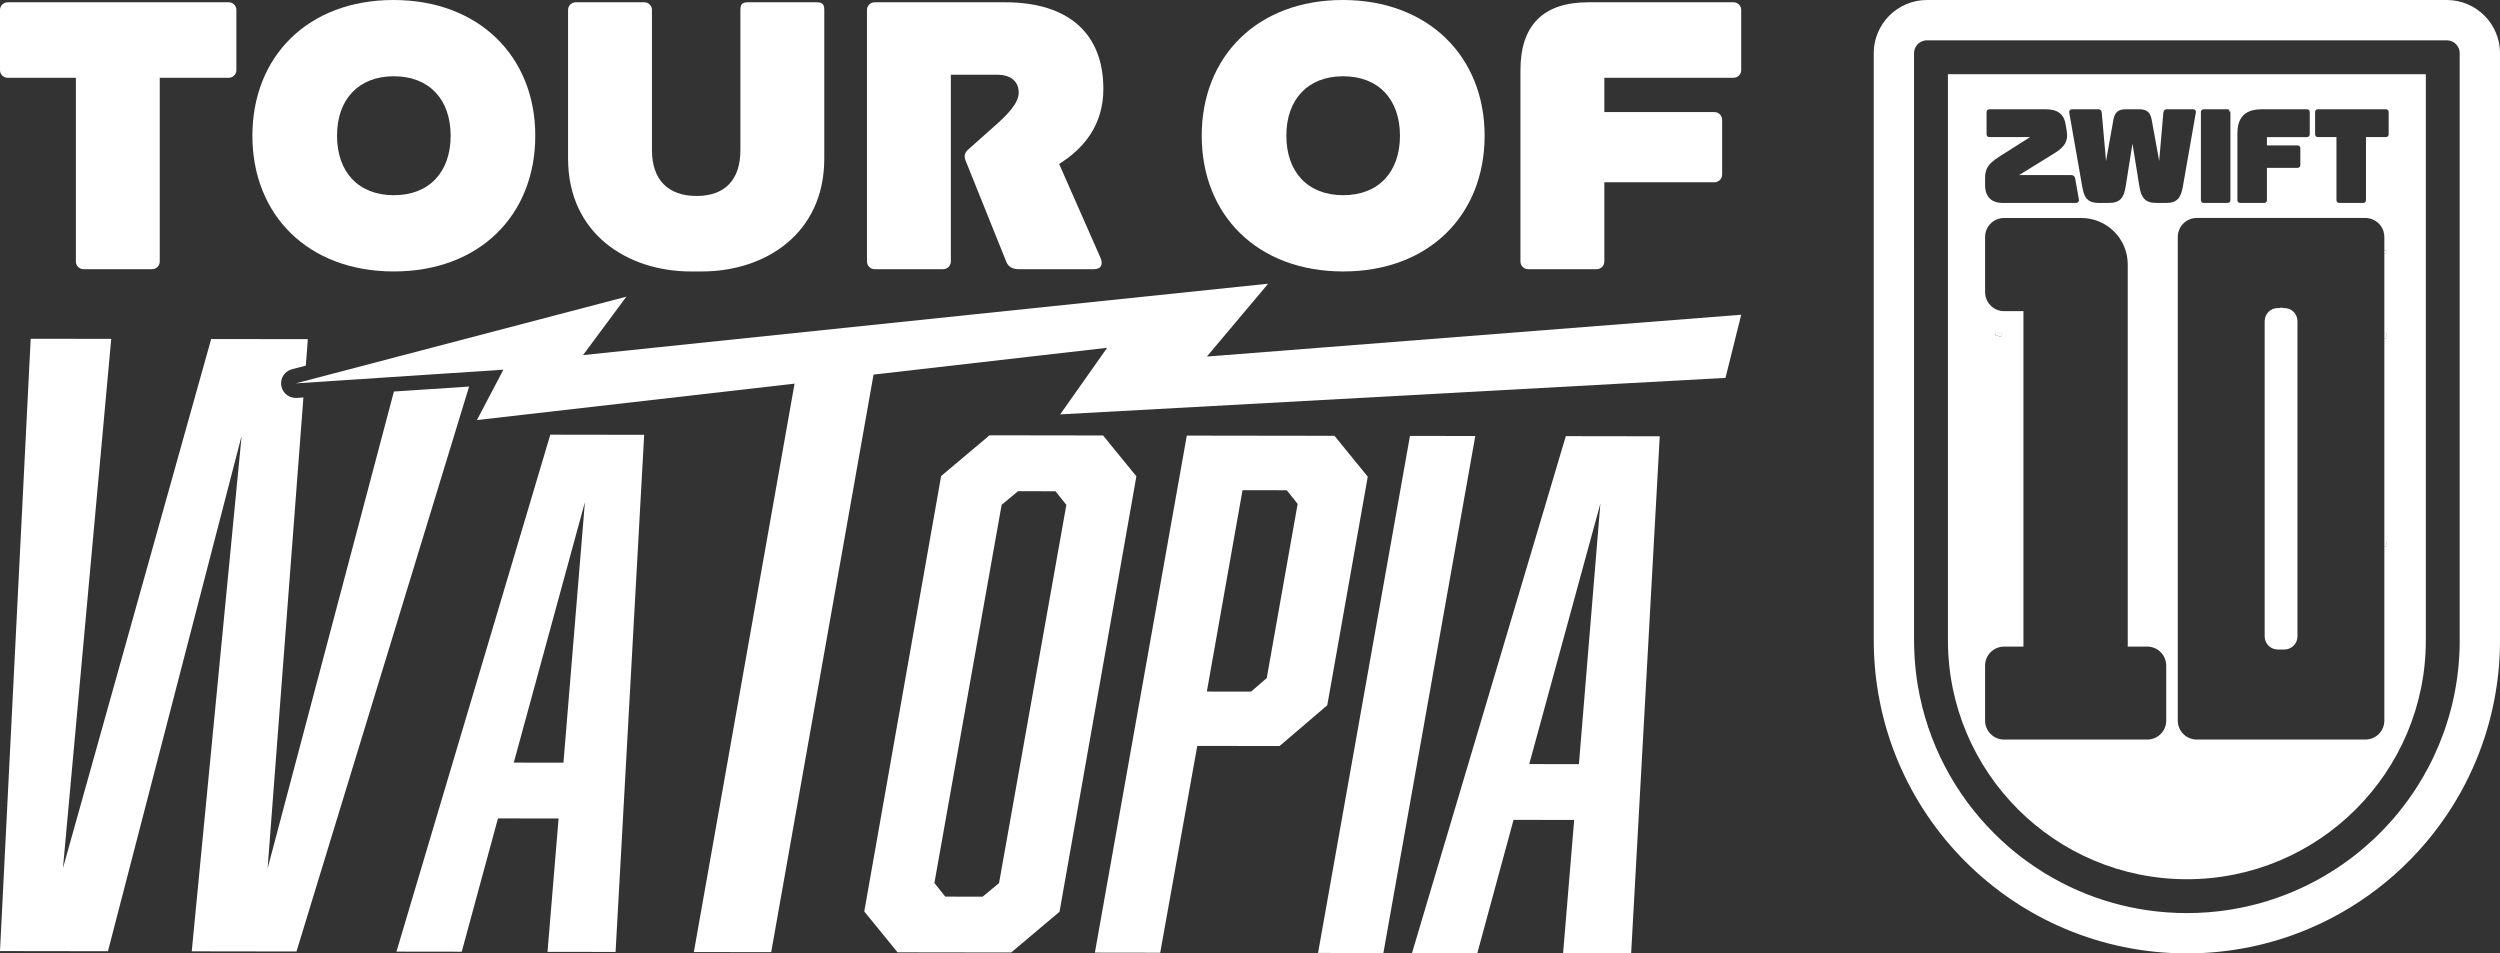 <?xml version="1.0" encoding="UTF-8"?>
<svg id="Layer_2" data-name="Layer 2" xmlns="http://www.w3.org/2000/svg" viewBox="0 0 5458.22 2081.53">
  <rect x="0" y="0" width="5458.22" height="2081.53" fill="#333333" stroke="none"/>
  <defs>
    <style>
      .cls-1 {
        fill: #fff;
      }
    </style>
  </defs>
  <g id="Layer_1-2" data-name="Layer 1">
    <g id="WORKING_TOW_LOGO" data-name="WORKING TOW LOGO">
      <g>
        <g>
          <path class="cls-1" d="m860.04,854.78l-275.79,1041.32,78.17-1028.3-14.76.98h-2.15c-17.58-.02-31.82-14.29-31.81-31.86,0-14.49,9.79-27.14,23.82-30.79l30.2-7.89,4.38-57.74-211.05-.3L137.44,1895.4l105.41-1155.52-175.85-.25L0,2076.45l235.69.34,291.87-1125.37-108.94,1125.63,228.68.33,376.88-1233.42-164.13,10.81Z"/>
          <path class="cls-1" d="m865.58,2077.66l142.51.2,79.12-291.05,132.35.19-24.17,291.14,148.59.21,62.43-1129.01-204.93-.3-335.91,1128.63Zm364.6-412.49l-108.45-.16,155.3-568.82-46.85,568.98Z"/>
          <path class="cls-1" d="m2408.35,950.76l-248-.36-105.61,88.95-167.78,950.63,72.64,89.24,248.1.36,105.58-88.98,167.77-950.62-72.7-89.22Zm-227.12,977.26l-35.82,29.67-81.58-.12-23.75-29.76,146.81-825.75,35.81-29.64,81.74.12,23.74,29.73-146.96,825.74Z"/>
          <path class="cls-1" d="m2986.21,1040.7l-72.66-89.21-322.4-.46-200.69,1128.82,142.62.21,80.88-451.53,179.74.26,104.13-89.04,88.39-499.05Zm-220.52,439.67l-34.21,29.64-96.58-.14,77.9-439.65,96.58.13,23.75,29.76-67.44,380.25Z"/>
          <polygon class="cls-1" points="3078.38 951.73 2877.68 2080.56 3020.31 2080.77 3220.99 951.94 3078.38 951.73"/>
          <path class="cls-1" d="m3082.79,2080.85l142.61.2,79.11-291.05,132.36.19-24.21,291.14,148.59.21,62.43-1129.01-205.04-.3-335.86,1128.63Zm364.45-412.49l-108.49-.16,155.34-568.82-46.85,568.98Z"/>
          <polygon class="cls-1" points="2634.96 778.46 2768.76 619.4 1272.92 775.29 1367.51 647.75 645.59 837.02 1099.06 807.11 1041.24 917.1 1734.78 837.58 1514.89 2078.6 1683.73 2078.83 1907.21 817.83 2417.2 759.33 2314.7 904.69 3767.26 825.02 3801.55 687.17 2634.96 778.46"/>
        </g>
        <g>
          <path class="cls-1" d="m182.3,587.68c-9.16,0-16.65-7.49-16.65-16.65V169.81s-149,0-149,0C7.49,169.81,0,162.32,0,153.16V21.64C0,12.48,7.49,4.99,16.65,4.99h482.8c9.16,0,16.65,7.49,16.65,16.65v131.52c0,9.16-7.49,16.65-16.65,16.65h-150.67s0,401.22,0,401.22c0,9.16-7.49,16.65-16.65,16.65h-149.83Z"/>
          <path class="cls-1" d="m859.03,0c-186.45,0-307.97,123.19-307.97,296.33s121.52,296.33,308.81,296.33,308.81-123.19,308.81-296.33S1045.5,0,859.03,0Zm.84,426.2c-77.41,0-124.03-50.78-124.03-129.87s46.62-129.85,124.03-129.85,124.03,50.78,124.03,129.85-46.62,129.87-124.03,129.87Z"/>
          <path class="cls-1" d="m1508.31,592.67c-137.35,0-268.04-81.58-268.04-246.39V21.64c0-9.16,7.49-16.65,16.65-16.65h149.83c9.16,0,16.65,7.49,16.65,16.65v306.33c0,64.93,35.79,99.89,97.39,99.89,61.6,0,95.72-34.96,95.72-99.89V21.64c0-12.49,4.16-16.65,16.65-16.65h149.83c12.49,0,16.65,4.16,16.65,16.65v324.64c0,164.82-129.86,246.39-267.2,246.39h-24.14Z"/>
          <path class="cls-1" d="m2402.3,561.87c6.66,14.98,2.5,25.8-14.15,25.8h-164.82c-11.66,0-21.64-4.99-25.81-14.98l-89.07-221.42c-4.99-11.65-1.67-19.14,7.49-26.64l53.27-47.45c31.63-27.47,54.94-52.44,54.94-74.92,0-23.31-15.82-39.12-47.45-39.12h-100.72s0,407.88,0,407.88c0,9.16-7.49,16.65-16.65,16.65h-149.83c-9.16,0-16.65-7.49-16.65-16.65V21.64c0-9.16,7.49-16.65,16.65-16.65h284.68c139.84,0,214.76,69.09,214.76,188.96,0,79.91-43.29,130.69-96.56,163.99l89.9,203.94Z"/>
          <path class="cls-1" d="m2931.68,0c-186.45,0-307.97,123.19-307.97,296.33s121.52,296.33,308.81,296.33,308.84-123.19,308.84-296.33S3118.15,0,2931.68,0Zm.84,426.18c-77.41,0-124.03-50.76-124.03-129.85s46.62-129.85,124.03-129.85,124.03,50.78,124.03,129.85-46.62,129.85-124.03,129.85Z"/>
          <path class="cls-1" d="m3336.23,587.67c-9.16,0-16.65-7.49-16.65-16.65V153.16c0-98.22,49.94-148.17,148.17-148.17h317.15c9.16,0,16.65,7.49,16.65,16.65v131.52c0,9.16-7.49,16.65-16.65,16.65h-282.18s0,74.92,0,74.92h240.56c9.16,0,16.65,7.49,16.65,16.65v119.87c0,9.16-7.49,16.65-16.65,16.65h-240.56s0,173.14,0,173.14c0,9.16-7.49,16.65-16.65,16.65h-149.83Z"/>
        </g>
      </g>
      <g id="WORKING_CONCEPT" data-name="WORKING CONCEPT">
        <path class="cls-1" d="m4987.39,672.53h-2.19c-1.3-.49-2.71-.78-4.22-.78s-2.9.28-4.21.78h-3.7c-15.83,0-28.64,12.81-28.64,28.64v688.22c0,15.85,12.81,28.67,28.64,28.67h14.32c15.8,0,28.64-12.81,28.64-28.67v-688.22c0-15.83-12.84-28.64-28.64-28.64Zm0,0h-2.19c-1.3-.49-2.71-.78-4.22-.78s-2.9.28-4.21.78h-3.7c-15.83,0-28.64,12.81-28.64,28.64v688.22c0,15.85,12.81,28.67,28.64,28.67h14.32c15.8,0,28.64-12.81,28.64-28.67v-688.22c0-15.83-12.84-28.64-28.64-28.64Zm0,0h-2.19c-1.3-.49-2.71-.78-4.22-.78s-2.9.28-4.21.78h-3.7c-15.83,0-28.64,12.81-28.64,28.64v688.22c0,15.85,12.81,28.67,28.64,28.67h14.32c15.8,0,28.64-12.81,28.64-28.67v-688.22c0-15.83-12.84-28.64-28.64-28.64Zm-122.22-433.78h-.03l2,3.23,2.52,4.08v-1.63c0-2.75-1.93-5.09-4.5-5.68Zm122.22,433.78h-2.19c-1.3-.49-2.71-.78-4.22-.78s-2.9.28-4.21.78h-3.7c-15.83,0-28.64,12.81-28.64,28.64v688.22c0,15.85,12.81,28.67,28.64,28.67h14.32c15.8,0,28.64-12.81,28.64-28.67v-688.22c0-15.83-12.84-28.64-28.64-28.64Zm0,0h-2.19c-1.3-.49-2.71-.78-4.22-.78s-2.9.28-4.21.78h-3.7c-15.83,0-28.64,12.81-28.64,28.64v688.22c0,15.85,12.81,28.67,28.64,28.67h14.32c15.8,0,28.64-12.81,28.64-28.67v-688.22c0-15.83-12.84-28.64-28.64-28.64Zm-122.22-433.78h-.03l2,3.23,2.52,4.08v-1.63c0-2.75-1.93-5.09-4.5-5.68Zm122.22,433.78h-2.19c-1.3-.49-2.71-.78-4.22-.78s-2.9.28-4.21.78h-3.7c-15.83,0-28.64,12.81-28.64,28.64v688.22c0,15.85,12.81,28.67,28.64,28.67h14.32c15.8,0,28.64-12.81,28.64-28.67v-688.22c0-15.83-12.84-28.64-28.64-28.64Zm-122.22-433.78h-.03l2,3.23,2.52,4.08v-1.63c0-2.75-1.93-5.09-4.5-5.68Zm122.22,433.78h-2.19c-1.3-.49-2.71-.78-4.22-.78s-2.9.28-4.21.78h-3.7c-15.83,0-28.64,12.81-28.64,28.64v688.22c0,15.85,12.81,28.67,28.64,28.67h14.32c15.8,0,28.64-12.81,28.64-28.67v-688.22c0-15.83-12.84-28.64-28.64-28.64Zm0,0h-2.19c-1.3-.49-2.71-.78-4.22-.78s-2.9.28-4.21.78h-3.7c-15.83,0-28.64,12.81-28.64,28.64v688.22c0,15.85,12.81,28.67,28.64,28.67h14.32c15.8,0,28.64-12.81,28.64-28.67v-688.22c0-15.83-12.84-28.64-28.64-28.64Zm-122.22-433.78h-.03l2,3.23,2.52,4.08v-1.63c0-2.75-1.93-5.09-4.5-5.68Zm0,0h-.03l2,3.23,2.52,4.08v-1.63c0-2.75-1.93-5.09-4.5-5.68Zm122.22,433.78h-2.19c-1.3-.49-2.71-.78-4.22-.78s-2.9.28-4.21.78h-3.7c-15.83,0-28.64,12.81-28.64,28.64v688.22c0,15.85,12.81,28.67,28.64,28.67h14.32c15.8,0,28.64-12.81,28.64-28.67v-688.22c0-15.83-12.84-28.64-28.64-28.64Zm0,0h-2.19c-1.3-.49-2.71-.78-4.22-.78s-2.9.28-4.21.78h-3.7c-15.83,0-28.64,12.81-28.64,28.64v688.22c0,15.85,12.81,28.67,28.64,28.67h14.32c15.8,0,28.64-12.81,28.64-28.67v-688.22c0-15.83-12.84-28.64-28.64-28.64Zm-122.22-433.78h-.03l2,3.23,2.52,4.08v-1.63c0-2.75-1.93-5.09-4.5-5.68Zm0,0h-.03l2,3.23,2.52,4.08v-1.63c0-2.75-1.93-5.09-4.5-5.68Zm122.22,433.78h-2.19c-1.3-.49-2.71-.78-4.22-.78s-2.9.28-4.21.78h-3.7c-15.83,0-28.64,12.81-28.64,28.64v688.22c0,15.85,12.81,28.67,28.64,28.67h14.32c15.8,0,28.64-12.81,28.64-28.67v-688.22c0-15.83-12.84-28.64-28.64-28.64Zm0,0h-2.19c-1.3-.49-2.71-.78-4.22-.78s-2.9.28-4.21.78h-3.7c-15.83,0-28.64,12.81-28.64,28.64v688.22c0,15.85,12.81,28.67,28.64,28.67h14.32c15.8,0,28.64-12.81,28.64-28.67v-688.22c0-15.83-12.84-28.64-28.64-28.64Zm-122.22-433.78h-.03l2,3.23,2.52,4.08v-1.63c0-2.75-1.93-5.09-4.5-5.68Zm0,0h-.03l2,3.23,2.52,4.08v-1.63c0-2.75-1.93-5.09-4.5-5.68Zm122.22,433.78h-2.19c-1.3-.49-2.71-.78-4.22-.78s-2.9.28-4.21.78h-3.7c-15.83,0-28.64,12.81-28.64,28.64v688.22c0,15.85,12.81,28.67,28.64,28.67h14.32c15.8,0,28.64-12.81,28.64-28.67v-688.22c0-15.83-12.84-28.64-28.64-28.64Zm0,0h-2.19c-1.3-.49-2.71-.78-4.22-.78s-2.9.28-4.21.78h-3.7c-15.83,0-28.64,12.81-28.64,28.64v688.22c0,15.85,12.81,28.67,28.64,28.67h14.32c15.8,0,28.64-12.81,28.64-28.67v-688.22c0-15.83-12.84-28.64-28.64-28.64Zm-122.22-433.78h-.03l2,3.23,2.52,4.08v-1.63c0-2.75-1.93-5.09-4.5-5.68Zm0,0h-.03l2,3.23,2.52,4.08v-1.63c0-2.75-1.93-5.09-4.5-5.68Zm122.22,433.78h-2.19c-1.3-.49-2.71-.78-4.22-.78s-2.9.28-4.21.78h-3.7c-15.83,0-28.64,12.81-28.64,28.64v688.22c0,15.85,12.81,28.67,28.64,28.67h14.32c15.8,0,28.64-12.81,28.64-28.67v-688.22c0-15.83-12.84-28.64-28.64-28.64Zm-122.22-433.78h-.03l2,3.23,2.52,4.08v-1.63c0-2.75-1.93-5.09-4.5-5.68Zm122.22,433.78h-2.19c-1.3-.49-2.71-.78-4.22-.78s-2.9.28-4.21.78h-3.7c-15.83,0-28.64,12.81-28.64,28.64v688.22c0,15.85,12.81,28.67,28.64,28.67h14.32c15.8,0,28.64-12.81,28.64-28.67v-688.22c0-15.83-12.84-28.64-28.64-28.64Zm0,0h-2.19c-1.3-.49-2.71-.78-4.22-.78s-2.9.28-4.21.78h-3.7c-15.83,0-28.64,12.81-28.64,28.64v688.22c0,15.85,12.81,28.67,28.64,28.67h14.32c15.8,0,28.64-12.81,28.64-28.67v-688.22c0-15.83-12.84-28.64-28.64-28.64Zm-122.22-433.78h-.03l2,3.23,2.52,4.08v-1.63c0-2.75-1.93-5.09-4.5-5.68Zm0,0h-.03l2,3.23,2.52,4.08v-1.63c0-2.75-1.93-5.09-4.5-5.68Zm122.22,433.78h-2.19c-1.3-.49-2.71-.78-4.22-.78s-2.9.28-4.21.78h-3.7c-15.83,0-28.64,12.81-28.64,28.64v688.22c0,15.85,12.81,28.67,28.64,28.67h14.32c15.8,0,28.64-12.81,28.64-28.67v-688.22c0-15.83-12.84-28.64-28.64-28.64Zm0,0h-2.19c-1.3-.49-2.71-.78-4.22-.78s-2.9.28-4.21.78h-3.7c-15.83,0-28.64,12.81-28.64,28.64v688.22c0,15.85,12.81,28.67,28.64,28.67h14.32c15.8,0,28.64-12.81,28.64-28.67v-688.22c0-15.83-12.84-28.64-28.64-28.64Zm-122.22-433.78h-.03l2,3.23,2.52,4.08v-1.63c0-2.75-1.93-5.09-4.5-5.68Zm0,0h-.03l2,3.23,2.52,4.08v-1.63c0-2.75-1.93-5.09-4.5-5.68Zm122.22,433.78h-2.19c-1.3-.49-2.71-.78-4.22-.78s-2.9.28-4.21.78h-3.7c-15.83,0-28.64,12.81-28.64,28.64v688.22c0,15.85,12.81,28.67,28.64,28.67h14.32c15.8,0,28.64-12.81,28.64-28.67v-688.22c0-15.83-12.84-28.64-28.64-28.64Zm0,0h-2.19c-1.3-.49-2.71-.78-4.22-.78s-2.9.28-4.21.78h-3.7c-15.83,0-28.64,12.81-28.64,28.64v688.22c0,15.85,12.81,28.67,28.64,28.67h14.32c15.8,0,28.64-12.81,28.64-28.67v-688.22c0-15.83-12.84-28.64-28.64-28.64Zm-122.22-433.78h-.03l2,3.23,2.52,4.08v-1.63c0-2.75-1.93-5.09-4.5-5.68Zm0,0h-.03l2,3.23,2.52,4.08v-1.63c0-2.75-1.93-5.09-4.5-5.68Zm122.22,433.78h-2.19c-1.3-.49-2.71-.78-4.22-.78s-2.9.28-4.21.78h-3.7c-15.83,0-28.64,12.81-28.64,28.64v688.22c0,15.85,12.81,28.67,28.64,28.67h14.32c15.8,0,28.64-12.81,28.64-28.67v-688.22c0-15.83-12.84-28.64-28.64-28.64Zm0,0h-2.19c-1.3-.49-2.71-.78-4.22-.78s-2.9.28-4.21.78h-3.7c-15.83,0-28.64,12.81-28.64,28.64v688.22c0,15.85,12.81,28.67,28.64,28.67h14.32c15.8,0,28.64-12.81,28.64-28.67v-688.22c0-15.83-12.84-28.64-28.64-28.64Zm-122.22-433.78h-.03l2,3.23,2.52,4.08v-1.63c0-2.75-1.93-5.09-4.5-5.68Zm0,0h-.03l2,3.23,2.52,4.08v-1.63c0-2.75-1.93-5.09-4.5-5.68Zm122.22,433.78h-2.19c-1.3-.49-2.71-.78-4.22-.78s-2.9.28-4.21.78h-3.7c-15.83,0-28.64,12.81-28.64,28.64v688.22c0,15.85,12.81,28.67,28.64,28.67h14.32c15.8,0,28.64-12.81,28.64-28.67v-688.22c0-15.83-12.84-28.64-28.64-28.64Zm0,0h-2.19c-1.3-.49-2.71-.78-4.22-.78s-2.9.28-4.21.78h-3.7c-15.83,0-28.64,12.81-28.64,28.64v688.22c0,15.85,12.81,28.67,28.64,28.67h14.32c15.8,0,28.64-12.81,28.64-28.67v-688.22c0-15.83-12.84-28.64-28.64-28.64Zm-122.22-433.78h-.03l2,3.23,2.52,4.08v-1.63c0-2.75-1.93-5.09-4.5-5.68Zm122.22,433.78h-2.19c-1.3-.49-2.71-.78-4.22-.78s-2.9.28-4.21.78h-3.7c-15.83,0-28.64,12.81-28.64,28.64v688.22c0,15.85,12.81,28.67,28.64,28.67h14.32c15.8,0,28.64-12.81,28.64-28.67v-688.22c0-15.83-12.84-28.64-28.64-28.64Zm0,0h-2.19c-1.3-.49-2.71-.78-4.22-.78s-2.9.28-4.21.78h-3.7c-15.83,0-28.64,12.81-28.64,28.64v688.22c0,15.85,12.81,28.67,28.64,28.67h14.32c15.8,0,28.64-12.81,28.64-28.67v-688.22c0-15.83-12.84-28.64-28.64-28.64Zm0,0h-2.19c-1.3-.49-2.71-.78-4.22-.78s-2.9.28-4.21.78h-3.7c-15.83,0-28.64,12.81-28.64,28.64v688.22c0,15.85,12.81,28.67,28.64,28.67h14.32c15.8,0,28.64-12.81,28.64-28.67v-688.22c0-15.83-12.84-28.64-28.64-28.64Zm0,0h-2.19c-1.3-.49-2.71-.78-4.22-.78s-2.9.28-4.21.78h-3.7c-15.83,0-28.64,12.81-28.64,28.64v688.22c0,15.85,12.81,28.67,28.64,28.67h14.32c15.8,0,28.64-12.81,28.64-28.67v-688.22c0-15.83-12.84-28.64-28.64-28.64Z"/>
        <path class="cls-1" d="m5205.72,1181.14v11.77h3.91v-11.77h-3.91Zm-848.5-454.27v5.89c4.29,0,8.31,1.15,11.77,3.15v-9.05h-11.77Zm848.5,454.27v11.77h3.91v-11.77h-3.91Zm-848.5-454.27v5.89c4.29,0,8.31,1.15,11.77,3.15v-9.05h-11.77Zm848.5,454.27v11.77h3.91v-11.77h-3.91Zm-848.5-454.27v5.89c4.29,0,8.31,1.15,11.77,3.15v-9.05h-11.77Zm848.5,454.27v11.77h3.91v-11.77h-3.91Zm-848.5-454.27v5.89c4.29,0,8.31,1.15,11.77,3.15v-9.05h-11.77Zm848.5,454.27v11.77h3.91v-11.77h-3.91Zm-848.5-454.27v5.89c4.29,0,8.31,1.15,11.77,3.15v-9.05h-11.77Zm848.5,454.27v11.77h3.91v-11.77h-3.91Zm0-634.25v5.89h3.91v-5.89h-3.91Zm0,180v11.77h3.91v-11.77h-3.91Zm-848.5-.03v5.89c4.29,0,8.31,1.15,11.77,3.15v-9.05h-11.77Zm0,0v5.89c4.29,0,8.31,1.15,11.77,3.15v-9.05h-11.77Zm0,0v5.89c4.29,0,8.31,1.15,11.77,3.15v-9.05h-11.77Zm0,0v5.89c4.29,0,8.31,1.15,11.77,3.15v-9.05h-11.77Zm0,0v5.89c4.29,0,8.31,1.15,11.77,3.15v-9.05h-11.77Zm0,0v5.89c4.29,0,8.31,1.15,11.77,3.15v-9.05h-11.77Zm0,0v5.89c4.29,0,8.31,1.15,11.77,3.15v-9.05h-11.77Zm0,0v5.89c4.29,0,8.31,1.15,11.77,3.15v-9.05h-11.77Zm0,0v5.89c4.29,0,8.31,1.15,11.77,3.15v-9.05h-11.77Zm0,0v5.89c4.29,0,8.31,1.15,11.77,3.15v-9.05h-11.77Zm848.5,454.27v11.77h3.91v-11.77h-3.91Zm-848.5-454.27v5.89c4.29,0,8.31,1.15,11.77,3.15v-9.05h-11.77Zm0,0v5.89c4.29,0,8.31,1.15,11.77,3.15v-9.05h-11.77Zm848.5-179.98v5.89h3.91v-5.89h-3.91Zm0,180v11.77h3.91v-11.77h-3.91Zm0,454.25v11.77h3.91v-11.77h-3.91Zm-848.5-454.27v5.89c4.29,0,8.31,1.15,11.77,3.15v-9.05h-11.77Zm848.5,454.27v11.77h3.91v-11.77h-3.91Zm-848.5-454.27v5.89c4.29,0,8.31,1.15,11.77,3.15v-9.05h-11.77Zm0,0v5.89c4.29,0,8.31,1.15,11.77,3.15v-9.05h-11.77Zm0,0v5.89c4.29,0,8.31,1.15,11.77,3.15v-9.05h-11.77Zm0,0v5.89c4.29,0,8.31,1.15,11.77,3.15v-9.05h-11.77Zm0,0v5.89c4.29,0,8.31,1.15,11.77,3.15v-9.05h-11.77Zm0,0v5.89c4.29,0,8.31,1.15,11.77,3.15v-9.05h-11.77Zm0,0v5.89c4.29,0,8.31,1.15,11.77,3.15v-9.05h-11.77Zm0,0v5.89c4.29,0,8.31,1.15,11.77,3.15v-9.05h-11.77Zm0,0v5.89c4.29,0,8.31,1.15,11.77,3.15v-9.05h-11.77Zm0,0v5.89c4.29,0,8.31,1.15,11.77,3.15v-9.05h-11.77Zm0,0v5.89c4.29,0,8.31,1.15,11.77,3.15v-9.05h-11.77Zm848.5,454.27v11.77h3.91v-11.77h-3.91Zm-848.5-454.27v5.89c4.29,0,8.31,1.15,11.77,3.15v-9.05h-11.77Zm848.5,454.27v11.77h3.91v-11.77h-3.91Zm-848.5-454.27v5.89c4.29,0,8.31,1.15,11.77,3.15v-9.05h-11.77Zm848.5,454.27v11.77h3.91v-11.77h-3.91Zm-848.5-454.27v5.89c4.29,0,8.31,1.15,11.77,3.15v-9.05h-11.77Zm848.5,454.27v11.77h3.91v-11.77h-3.91Zm-848.5-454.27v5.89c4.29,0,8.31,1.15,11.77,3.15v-9.05h-11.77Zm848.5,454.27v11.77h3.91v-11.77h-3.91Z"/>
        <path class="cls-1" d="m5366.22,1467.14c-.21,1.96-.45,3.93-.68,5.89-.05.4-.09.8-.14,1.2.07-.4.12-.8.16-1.22.24-1.98.49-3.98.71-5.96.19-1.7.38-3.37.54-5.06-.19,1.72-.38,3.44-.59,5.16Zm0,0c-.21,1.96-.45,3.93-.68,5.89-.05.4-.09.8-.14,1.2.07-.4.12-.8.16-1.22.24-1.98.49-3.98.71-5.96.19-1.7.38-3.37.54-5.06-.19,1.72-.38,3.44-.59,5.16Z"/>
        <path class="cls-1" d="m5455.46,90.97c-1.53-6.81-3.65-13.52-6.43-20.04-5.87-13.85-14.23-26.24-24.88-36.89-10.65-10.65-23.06-19.01-36.91-24.88-14.37-6.08-29.61-9.16-45.25-9.16h-1134.81c-15.66,0-30.88,3.09-45.25,9.16-13.85,5.85-26.29,14.23-36.93,24.85-10.65,10.65-19.03,23.06-24.88,36.91-2.75,6.52-4.9,13.24-6.43,20.04-1.84,8.24-2.75,16.68-2.75,25.25v1281.67c0,5.42.07,10.81.21,16.23.07,3.94.19,7.87.35,11.78.17,3.93.36,7.87.59,11.77.33,5.89.75,11.78,1.27,17.67.3,3.94.66,7.87,1.08,11.77.17,1.96.38,3.94.59,5.89.21,1.95.45,3.93.68,5.89.21,1.95.47,3.94.73,5.89.47,3.94,1.01,7.87,1.58,11.78,1.9,13.1,4.17,26.09,6.81,39,8.97,43.96,22.4,87.15,39.86,128.47,17.15,40.51,38.37,79.59,63.05,116.14,24.45,36.18,52.5,70.19,83.43,101.12,30.9,30.9,64.92,58.98,101.12,83.43,36.54,24.68,75.64,45.91,116.15,63.03,41.29,17.48,84.51,30.88,128.44,39.88,45.04,9.21,91.37,13.9,137.7,13.9s92.64-4.69,137.68-13.9c43.93-9,87.13-22.4,128.44-39.88,60.87-25.72,117.63-60.18,168.77-102.39,50.74-41.86,95.14-90.71,131.93-145.19,57.85-85.64,95.06-182.26,109.69-283.6v-.02c.59-3.91,1.13-7.82,1.63-11.75v-.03c.26-1.95.49-3.91.7-5.87v-.02c.24-1.96.47-3.91.69-5.87v-.02c.21-1.96.42-3.91.61-5.87v-.03c.43-3.91.78-7.82,1.11-11.75v-.02c.47-5.87.9-11.73,1.23-17.65v-.02c.24-3.94.42-7.82.59-11.75v-.02c.16-3.91.28-7.82.35-11.76v-.02c.14-5.42.21-10.81.21-16.23V116.22c0-8.57-.92-17.01-2.76-25.25Zm-85.22,1306.92c0,5.44-.07,10.81-.21,16.23v.02c-.07,2.59-.14,5.21-.26,7.8-.05,1.32-.12,2.64-.19,3.96v.02c-.05,1.34-.12,2.66-.19,4-.02.61-.07,1.25-.12,1.86-.12,1.98-.21,3.93-.35,5.89-.14,2.12-.28,4.22-.45,6.34-.02.26-.02.51-.07.78-.07,1.18-.16,2.38-.28,3.56-.02.35-.05.7-.09,1.06,0,.18,0,.33-.02.49-.07.92-.17,1.82-.26,2.71-.09.92-.16,1.82-.26,2.73-.14,1.79-.33,3.6-.54,5.39-.05.43-.09.82-.14,1.25-.17,1.69-.36,3.37-.55,5.06-.21,1.98-.47,3.98-.7,5.96-.05.42-.09.82-.17,1.22-.07.52-.14,1.04-.21,1.55-.09.92-.21,1.84-.35,2.78,0,.05-.03.12-.03.16,0,.07-.02.12-.02.19-.14.97-.26,1.91-.4,2.88-.12.97-.26,1.91-.4,2.88,0,.05-.02.09-.02.14s-.03.09-.03.14c-.12.78-.24,1.55-.35,2.33-.12.78-.24,1.55-.36,2.31-.35,2.24-.7,4.48-1.08,6.71-.03.09-.03.19-.05.28-.94,5.72-1.96,11.4-3.09,17.05-.57,2.85-1.15,5.7-1.74,8.53-.61,2.83-1.23,5.66-1.86,8.48-.85,3.75-1.77,7.49-2.69,11.21-.21.9-.45,1.82-.68,2.71-.43,1.72-.87,3.44-1.32,5.18-1.37,5.16-2.78,10.29-4.29,15.43-1.98,6.81-4.1,13.57-6.34,20.31-.57,1.74-1.15,3.46-1.74,5.21-1.18,3.44-2.38,6.88-3.63,10.32-6.22,17.13-13.19,33.9-20.89,50.24-1.3,2.75-2.59,5.47-3.94,8.18-1.32,2.71-2.66,5.39-4,8.05-1.36,2.69-2.75,5.35-4.15,8.01-6.71,12.75-13.9,25.23-21.51,37.41-2.85,4.57-5.77,9.09-8.74,13.57-2.97,4.5-6.01,8.93-9.09,13.33-2.05,2.94-4.12,5.85-6.24,8.74-6.34,8.67-12.91,17.2-19.67,25.51-1.74,2.12-3.51,4.27-5.3,6.36-1.03,1.24-2.09,2.52-3.15,3.77-1.79,2.07-3.58,4.17-5.39,6.24-7.09,8.08-14.37,15.95-21.86,23.6-1.22,1.28-2.5,2.54-3.75,3.82-1.27,1.27-2.54,2.54-3.79,3.79-1.93,1.88-3.84,3.75-5.77,5.61-1.91,1.86-3.87,3.69-5.82,5.54-13.62,12.74-27.82,24.85-42.59,36.29-2.21,1.69-4.43,3.39-6.67,5.09-38.6,29.06-80.86,53.54-125.97,72.59-18.16,7.68-36.79,14.49-55.8,20.37-2.8.87-5.6,1.69-8.43,2.52-.66.21-1.34.4-2.05.61-22,6.34-44.52,11.47-67.48,15.26-2.45.43-4.92.8-7.37,1.18-2.48.38-4.95.73-7.42,1.09-2.48.35-4.95.68-7.45.99-2.47.33-4.97.61-7.47.92-6.22.7-12.48,1.32-18.8,1.84-2.5.21-5.02.4-7.54.56-13.89.99-27.91,1.48-42.05,1.48-113.11,0-218.82-31.51-308.89-86.23-2.03-1.25-4.07-2.52-6.1-3.79-12.17-7.58-24.07-15.62-35.66-24.07-1.91-1.41-3.84-2.82-5.75-4.24-.94-.73-1.91-1.43-2.85-2.17-1.91-1.43-3.79-2.87-5.7-4.36-.94-.73-1.86-1.46-2.8-2.19-4.69-3.67-9.33-7.44-13.9-11.25-1.84-1.53-3.65-3.06-5.46-4.62-1.82-1.55-3.6-3.11-5.39-4.69-9.84-8.62-19.43-17.59-28.69-26.87-85.81-85.81-145.57-197.72-166.36-322.77-.66-3.86-1.25-7.75-1.81-11.66-.03-.14-.05-.28-.07-.43-.28-1.81-.54-3.67-.78-5.49-.26-1.9-.52-3.81-.76-5.72-.23-1.98-.49-3.98-.7-5.99-.45-3.86-.87-7.77-1.23-11.68-.59-5.89-1.06-11.78-1.43-17.67-.26-3.91-.47-7.84-.64-11.77-.21-3.91-.35-7.84-.45-11.78-.16-5.39-.24-10.81-.24-16.23V116.22c0-2.92.45-5.75,1.28-8.38.05-.24.14-.45.21-.66.07-.24.16-.45.24-.66.07-.24.14-.45.24-.66.19-.45.35-.85.54-1.27l.28-.61c.21-.43.4-.82.61-1.23.99-1.79,2.17-3.48,3.48-5.02.3-.33.61-.66.92-.99.16-.17.3-.33.49-.49.47-.47.94-.97,1.48-1.39.17-.14.33-.28.52-.45.35-.28.71-.56,1.06-.82,1.22-.92,2.54-1.74,3.91-2.45.05-.05.09-.05.14-.07.61-.3,1.22-.61,1.86-.87,3.37-1.44,7.09-2.21,10.98-2.21h1134.83c3.88,0,7.61.78,10.98,2.21.63.26,1.27.57,1.88.87.02.02.09.02.12.07,1.37.71,2.69,1.53,3.91,2.45.38.26.71.54,1.09.82.16.17.33.31.52.45.51.42,1.01.92,1.48,1.39.17.16.31.33.47.49.61.63,1.2,1.34,1.77,2.05.28.33.54.68.8,1.06.78,1.09,1.48,2.24,2.09,3.44l.35.68c.09.19.19.4.28.61.09.23.19.45.31.68.16.45.35.89.51,1.36.47,1.3.85,2.64,1.13,4,.12.55.21,1.11.26,1.67.05.26.07.54.12.85.05.49.09,1.01.12,1.51.05.52.05,1.03.05,1.55v1281.67Z"/>
        <path class="cls-1" d="m4252.89,161.94v1235.95c0,5.42.07,10.84.26,16.25.12,3.94.28,7.87.49,11.8.19,3.91.45,7.82.76,11.73.43,5.91.97,11.8,1.63,17.67.43,3.94.89,7.87,1.44,11.77.23,1.96.51,3.94.8,5.89.28,1.98.57,3.93.87,5.89.31,1.98.64,3.94.97,5.89.66,3.94,1.34,7.87,2.12,11.78.4,2.19.83,4.38,1.28,6.55,6.85,33.47,17.05,66.38,30.39,97.82,13.05,30.9,29.23,60.7,48.07,88.61,18.65,27.63,40.11,53.61,63.74,77.24,23.65,23.65,49.63,45.08,77.28,63.76,27.86,18.84,57.68,35.02,88.56,48.07,31.45,13.31,64.38,23.53,97.85,30.36,34.36,7.04,69.77,10.63,105.22,10.63s70.83-3.58,105.19-10.63c33.47-6.83,66.4-17.05,97.85-30.36,30.88-13.05,60.7-29.23,88.59-48.07,27.65-18.68,53.64-40.11,77.24-63.76,23.65-23.63,45.08-49.61,63.78-77.24,18.82-27.91,35-57.71,48.07-88.61,13.31-31.45,23.51-64.36,30.36-97.82.45-2.17.88-4.33,1.28-6.53.76-3.91,1.46-7.84,2.09-11.77.36-1.96.66-3.94.97-5.89.31-1.95.61-3.93.9-5.89.28-1.95.57-3.94.8-5.89.54-3.91,1.01-7.84,1.43-11.78.64-5.87,1.18-11.75,1.63-17.67.31-3.93.57-7.84.76-11.77.21-3.94.38-7.84.49-11.78.19-5.42.26-10.83.26-16.25V161.94h-1043.39Zm632.01,128.63c0-6.22.59-11.9,1.72-17.01,2.62-11.61,8.13-20.35,16.56-26.19,8.41-5.84,19.71-8.78,33.87-8.78h99.94c3.21,0,5.85,2.63,5.85,5.84v49.07c0,3.23-2.64,5.84-5.85,5.84h-87.62v18.11h67.08c3.23,0,5.87,2.64,5.87,5.84v37.41c0,3.2-2.64,5.84-5.87,5.84h-67.08v70.69c0,3.2-2.64,5.84-5.87,5.84h-52.74c-3.23,0-5.86-2.64-5.86-5.84v-146.65Zm-79.71-46.14c0-3.21,2.66-5.84,5.86-5.84h52.74c.47,0,.92.05,1.34.16h.03c2.57.59,4.5,2.92,4.5,5.68v192.79c0,3.2-2.64,5.84-5.87,5.84h-52.74c-3.2,0-5.86-2.64-5.86-5.84v-192.79Zm-471.16,143.42c0-4.36.38-8.27,1.18-11.9.87-3.94,2.28-7.51,4.33-10.93,3.65-6.15,9.33-11.73,17.67-17.71,2.4-1.72,5.02-3.48,7.89-5.32l3.89-2.48.14-.09,11.64-7.39.14-.09,11.77-7.49,39.53-25.11h-89.09c-3.23,0-5.87-2.61-5.87-5.84v-49.07c0-3.21,2.64-5.84,5.87-5.84h123.35c27.25,0,39.86,11.68,43.37,32.72l2.36,14.02c3.79,22.8-4.1,35.36-26.97,49.37l-77.05,47.6h114.26c4.1,0,7.32,2.64,8.2,7.02l8.2,46.14c.89,4.38-2.05,7.61-6.15,7.61h-160.26c-1.13,0-2.21-.02-3.3-.09h-.14c-4.36-.24-8.26-.92-11.77-2-8.01-2.49-13.87-7.14-17.67-13.54-1.93-3.23-3.35-6.9-4.24-10.98-.85-3.67-1.25-7.65-1.28-11.92v-16.68Zm395.46,1185.45c0,22.85-18.54,41.38-41.41,41.38h-312.64c-22.85,0-41.41-18.54-41.41-41.38v-120.2c0-5.46,1.06-10.67,2.97-15.43.73-1.79,1.58-3.53,2.54-5.21,4.1-7.14,10.27-12.91,17.67-16.56,3.65-1.79,7.61-3.06,11.77-3.72.12-.03.22-.03.33-.05,2-.28,4.05-.45,6.12-.45h42.33v-732.33h-42.33c-2.14,0-4.26-.16-6.31-.47-.05,0-.09-.02-.14-.02-4.17-.66-8.13-1.93-11.77-3.73-7.4-3.65-13.57-9.44-17.67-16.58-1.96-3.37-3.44-7.04-4.36-10.95-.75-3.09-1.15-6.34-1.15-9.66v-120.67c0-1.93.14-3.86.4-5.72.28-2.03.7-4,1.27-5.91.57-1.93,1.25-3.79,2.1-5.58.51-1.18,1.11-2.29,1.74-3.39.33-.59.68-1.15,1.06-1.72,2.17-3.42,4.83-6.47,7.89-9.09,2.63-2.26,5.56-4.22,8.72-5.75,3.65-1.79,7.61-3.06,11.77-3.72.05,0,.09-.02.14-.02,2.05-.31,4.17-.47,6.31-.47h168.58c56.06,0,101.49,45.43,101.49,101.47v834.33h42.56c22.87,0,41.41,18.51,41.41,41.41v120.2Zm-372.28-840.54v-5.89h11.77v9.05c-3.46-2-7.49-3.15-11.77-3.15Zm372.99-289.7h-22.85c-23.16,0-32.53-11.12-36.34-35.36l-15.24-94.05-14.93,94.05c-3.81,24.24-12.32,35.36-36.34,35.36h-22.85c-8.97,0-15.62-1.63-20.63-4.9-8.41-5.46-12.25-15.52-14.82-30.17l-28.43-162.1c-.59-4.07,1.48-7.3,5.87-7.3h58.3c2.94,0,6.17,2.05,6.76,7.3l9.38,105.74,16.09-90.26c2.66-14.89,9.4-22.78,26.69-22.78h30.18c4.73,0,8.69.61,11.99,1.81,8.57,3.11,12.77,10.23,14.67,20.97l16.4,89.98,9.09-105.46c.59-5.25,3.82-7.3,6.76-7.3h58.3c4.4,0,6.45,3.23,5.87,7.3l-28.43,162.1c-4.1,23.39-12.3,35.07-35.45,35.07Zm479.42,109.72h-3.91v174.11h3.91v11.77h-3.91v442.47h3.91v11.77h-3.91v380.36c0,22.87-18.54,41.41-41.41,41.41h-368.18c-22.87,0-41.38-18.54-41.38-41.38V517.28c0-22.87,18.54-41.41,41.38-41.41h368.18c1.34,0,2.67.07,3.96.19.05,0,.09,0,.14.03,4.07.4,7.98,1.39,11.63,2.9.05.02.09.05.14.07,4.08,1.67,7.82,4,11.09,6.83.24.19.47.4.69.59,2.8,2.48,5.23,5.33,7.23,8.51,1.06,1.63,2,3.34,2.8,5.11.8,1.79,1.51,3.65,2.07,5.58.54,1.91.97,3.89,1.25,5.91.26,1.86.4,3.77.4,5.7v29.61h3.91v5.89Zm5.51-259.29c0,3.23-2.66,5.84-5.87,5.84h-43.67v137.89c0,3.2-2.63,5.84-5.84,5.84h-52.76c-3.23,0-5.85-2.64-5.85-5.84v-137.89h-40.75c-3.2,0-5.86-2.61-5.86-5.84v-49.07c0-3.21,2.66-5.84,5.86-5.84h148.87c3.21,0,5.87,2.63,5.87,5.84v49.07Z"/>
      </g>
    </g>
  </g>
</svg>